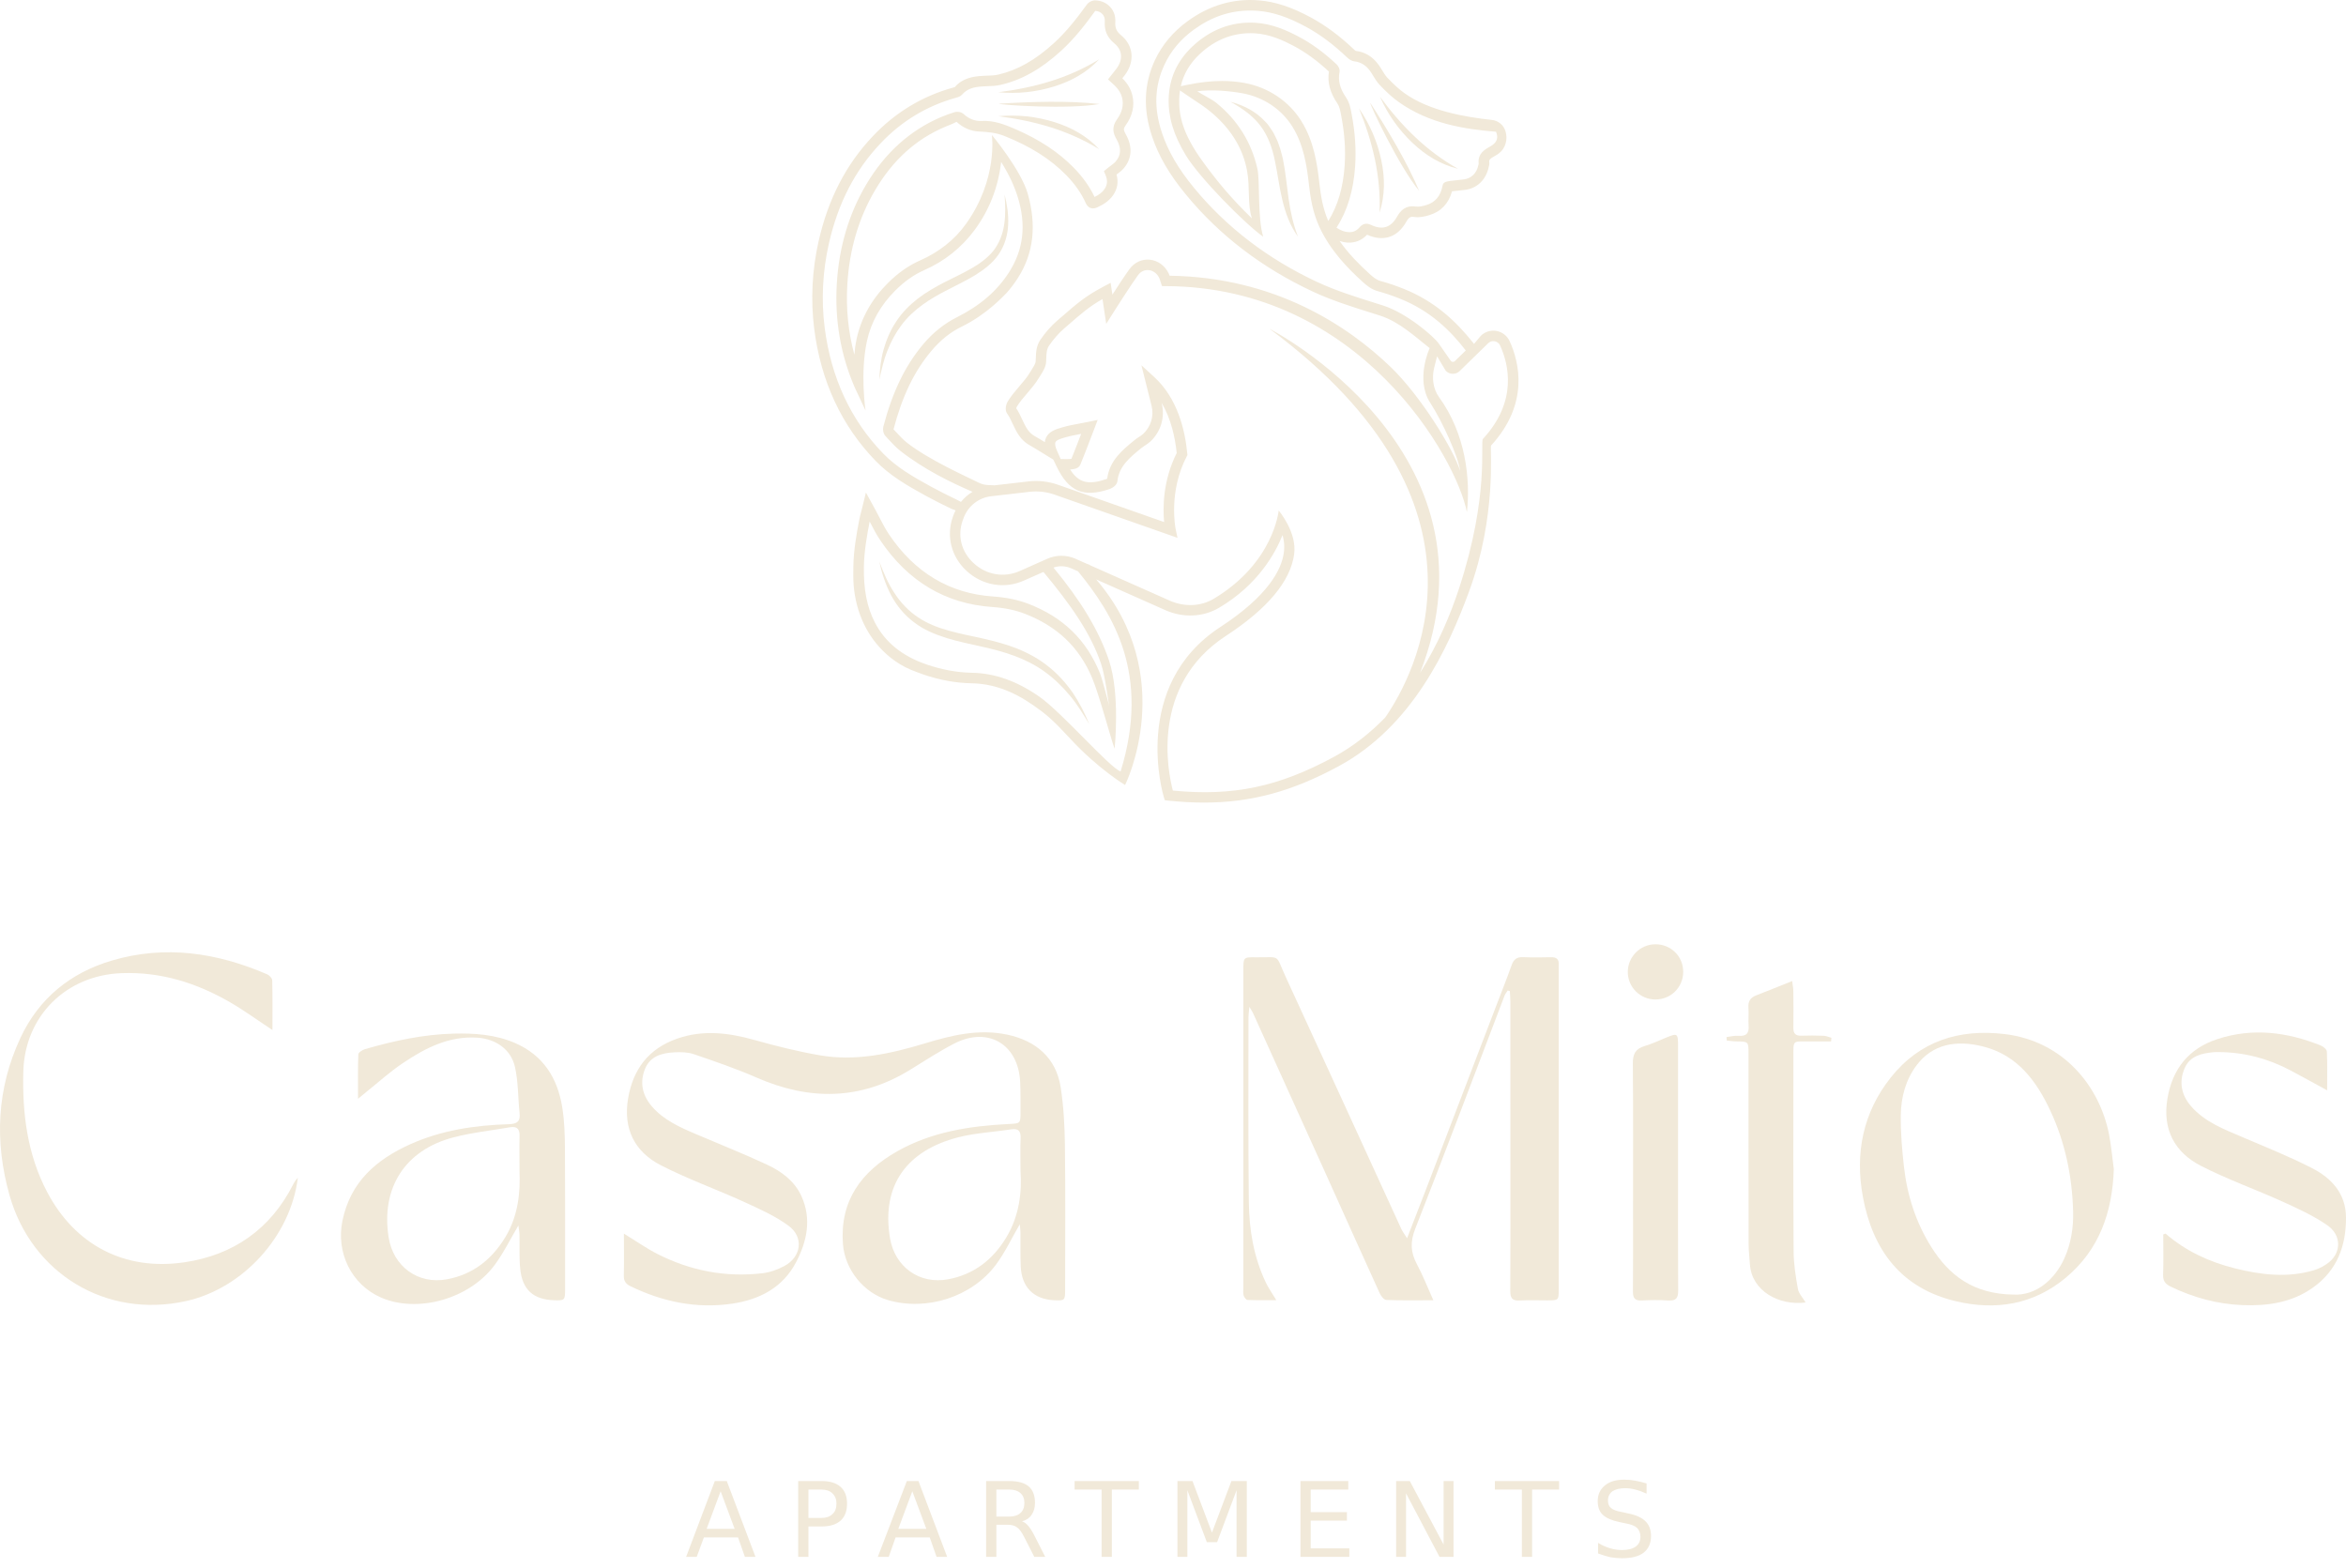 <svg width="196" height="131" viewBox="0 0 196 131" fill="none" xmlns="http://www.w3.org/2000/svg">
<path d="M85.197 102.29C84.529 103.435 83.975 104.637 83.198 105.676C81.18 108.368 77.421 109.553 74.212 108.628C72.16 108.037 70.584 106.067 70.424 103.938C70.156 100.318 71.96 97.894 74.946 96.199C77.823 94.566 81.009 94.075 84.257 93.912C85.257 93.861 85.262 93.887 85.26 92.879C85.257 92.051 85.271 91.22 85.231 90.393C85.077 87.241 82.545 85.742 79.736 87.184C78.474 87.832 77.281 88.614 76.07 89.362C71.906 91.937 67.632 91.965 63.219 90.036C61.509 89.288 59.737 88.683 57.97 88.078C57.47 87.906 56.891 87.892 56.354 87.921C55.321 87.972 54.33 88.229 53.893 89.296C53.434 90.421 53.654 91.494 54.444 92.419C55.429 93.573 56.779 94.175 58.135 94.751C60.116 95.599 62.123 96.393 64.076 97.303C65.289 97.869 66.382 98.671 66.959 99.941C67.809 101.822 67.435 103.664 66.536 105.408C65.423 107.571 63.473 108.582 61.161 108.922C58.181 109.358 55.358 108.765 52.666 107.46C52.28 107.272 52.106 107.026 52.118 106.578C52.146 105.428 52.126 104.277 52.126 103.07C53.14 103.689 54.005 104.303 54.941 104.777C57.696 106.173 60.627 106.741 63.705 106.378C64.324 106.307 64.958 106.079 65.514 105.785C66.947 105.025 67.187 103.378 65.882 102.413C64.758 101.585 63.433 101 62.149 100.412C59.848 99.362 57.45 98.508 55.206 97.355C53.005 96.225 52.052 94.289 52.474 91.78C52.886 89.339 54.184 87.615 56.568 86.781C58.752 86.016 60.898 86.288 63.071 86.901C64.849 87.401 66.65 87.849 68.469 88.166C71.466 88.688 74.369 88.052 77.232 87.187C79.487 86.505 81.74 85.937 84.155 86.445C86.561 86.953 88.231 88.4 88.611 90.815C88.862 92.416 88.95 94.058 88.97 95.685C89.022 99.69 88.988 103.698 88.988 107.706C88.988 108.665 88.97 108.676 88.048 108.633C86.364 108.551 85.356 107.546 85.279 105.813C85.237 104.865 85.268 103.915 85.257 102.967C85.254 102.724 85.214 102.482 85.197 102.29ZM85.26 97.835C85.26 96.701 85.228 95.919 85.268 95.137C85.299 94.523 85.117 94.255 84.46 94.358C82.987 94.589 81.477 94.654 80.041 95.026C75.862 96.107 73.604 98.936 74.355 103.441C74.755 105.844 76.813 107.335 79.216 106.884C81.377 106.481 82.962 105.236 84.078 103.378C85.174 101.56 85.382 99.553 85.26 97.835Z" fill="#F1E9D9"/>
<path d="M119.751 108.636C118.332 108.636 117.076 108.662 115.823 108.611C115.632 108.605 115.38 108.291 115.275 108.063C113.802 104.834 112.355 101.594 110.893 98.357C108.826 93.786 106.758 89.216 104.687 84.646C104.636 84.532 104.562 84.427 104.382 84.121C104.342 84.552 104.305 84.772 104.305 84.992C104.305 90.139 104.276 95.285 104.336 100.429C104.362 102.736 104.738 105.005 105.74 107.123C105.966 107.606 106.283 108.045 106.631 108.628C105.763 108.628 104.993 108.645 104.225 108.611C104.105 108.605 103.945 108.382 103.899 108.234C103.842 108.037 103.876 107.811 103.876 107.597C103.874 98.754 103.874 89.909 103.876 81.064C103.876 79.982 103.876 79.968 104.924 79.982C107.076 80.01 106.508 79.654 107.428 81.646C110.659 88.648 113.859 95.671 117.076 102.682C117.176 102.899 117.327 103.09 117.556 103.455C118.135 101.957 118.649 100.646 119.154 99.33C121.107 94.228 123.058 89.125 125.009 84.021C125.44 82.894 125.888 81.775 126.293 80.636C126.459 80.165 126.716 79.951 127.233 79.971C128.015 80.002 128.8 79.993 129.585 79.976C130.03 79.968 130.258 80.133 130.227 80.599C130.219 80.738 130.227 80.881 130.227 81.024C130.227 89.915 130.227 98.807 130.227 107.7C130.227 108.642 130.224 108.642 129.296 108.645C128.514 108.648 127.726 108.613 126.947 108.656C126.339 108.688 126.176 108.448 126.179 107.874C126.199 104.317 126.188 100.76 126.188 97.204C126.19 92.699 126.189 88.195 126.185 83.69C126.185 83.393 126.156 83.099 126.142 82.805C126.081 82.79 126.021 82.775 125.962 82.759C125.874 82.899 125.76 83.028 125.703 83.179C123.222 89.679 120.781 96.19 118.238 102.664C117.801 103.775 117.852 104.657 118.392 105.653C118.88 106.564 119.254 107.534 119.751 108.636Z" fill="#F1E9D9"/>
<path d="M29.912 91.806C29.912 90.43 29.892 89.259 29.937 88.089C29.943 87.935 30.277 87.718 30.497 87.655C32.918 86.956 35.375 86.422 37.905 86.359C39.64 86.316 41.37 86.433 42.997 87.13C45.386 88.152 46.588 90.076 46.977 92.539C47.159 93.678 47.193 94.849 47.199 96.008C47.225 99.918 47.211 103.829 47.211 107.74C47.208 108.639 47.176 108.665 46.297 108.636C44.559 108.582 43.628 107.754 43.46 105.993C43.368 105.054 43.422 104.1 43.4 103.153C43.391 102.89 43.34 102.627 43.308 102.39C42.632 103.529 42.069 104.697 41.307 105.716C39.201 108.539 34.887 109.73 31.85 108.417C29.355 107.337 28.056 104.654 28.613 101.979C29.281 98.751 31.433 96.884 34.262 95.608C36.877 94.429 39.666 94.015 42.503 93.927C43.228 93.904 43.485 93.687 43.408 92.979C43.271 91.692 43.306 90.37 43.017 89.12C42.68 87.666 41.416 86.813 39.934 86.702C37.539 86.525 35.541 87.555 33.657 88.823C32.578 89.545 31.607 90.43 30.591 91.243C30.417 91.383 30.246 91.532 29.912 91.806ZM43.403 97.826C43.403 96.636 43.383 95.782 43.408 94.929C43.428 94.343 43.206 94.081 42.612 94.183C41.028 94.458 39.412 94.626 37.862 95.034C33.825 96.096 31.822 99.265 32.467 103.37C32.849 105.819 34.927 107.337 37.348 106.884C39.506 106.481 41.082 105.236 42.209 103.381C43.32 101.557 43.477 99.547 43.403 97.826Z" fill="#F1E9D9"/>
<path d="M22.761 86.059C21.493 85.223 20.403 84.424 19.238 83.75C16.441 82.129 13.452 81.184 10.163 81.307C5.519 81.478 2.073 84.892 1.948 89.525C1.856 93.025 2.279 96.439 3.935 99.587C6.261 104.006 10.395 106.204 15.404 105.465C19.486 104.863 22.609 102.696 24.505 98.936C24.558 98.832 24.619 98.732 24.687 98.637C24.739 98.562 24.802 98.497 24.884 98.397C24.288 103.281 20.294 107.64 15.578 108.696C8.83 110.209 2.633 106.358 0.8 99.876C-0.467 95.388 -0.276 90.958 1.711 86.707C3.247 83.422 5.876 81.275 9.35 80.253C13.809 78.937 18.128 79.594 22.324 81.406C22.506 81.486 22.738 81.729 22.743 81.903C22.778 83.245 22.761 84.589 22.761 86.059Z" fill="#F1E9D9"/>
<path d="M176.602 97.68C176.48 101.266 175.401 104.409 172.583 106.758C169.885 109.007 166.72 109.507 163.4 108.716C158.835 107.632 156.463 104.449 155.638 100.004C154.965 96.356 155.641 92.953 157.97 90.024C160.391 86.981 163.665 85.945 167.473 86.396C172.389 86.979 175.429 90.769 176.208 94.806C176.388 95.754 176.474 96.721 176.602 97.68ZM168.19 108.162C170.128 108.277 171.678 106.866 172.449 105.182C173.02 103.932 173.237 102.596 173.202 101.24C173.128 98.3 172.54 95.457 171.293 92.788C170.137 90.316 168.555 88.18 165.749 87.452C163.423 86.85 161.462 87.241 160.143 88.98C159.209 90.21 158.827 91.666 158.804 93.17C158.784 94.606 158.907 96.05 159.069 97.481C159.338 99.884 160.069 102.154 161.365 104.206C162.846 106.558 164.859 108.108 168.19 108.162Z" fill="#F1E9D9"/>
<path d="M180.925 103.067C182.609 104.531 184.582 105.436 186.717 105.97C188.901 106.518 191.113 106.784 193.323 106.127C193.788 105.987 194.253 105.736 194.622 105.428C195.612 104.591 195.609 103.19 194.45 102.379C193.3 101.577 191.99 100.983 190.705 100.398C188.444 99.373 186.089 98.54 183.885 97.409C181.673 96.276 180.657 94.355 181.079 91.806C181.488 89.311 182.861 87.598 185.267 86.813C188.196 85.857 191.076 86.222 193.888 87.35C194.102 87.435 194.393 87.675 194.402 87.855C194.45 88.882 194.425 89.916 194.425 91.098C193.314 90.493 192.352 89.956 191.382 89.442C189.506 88.446 187.508 87.915 185.378 87.901C185.236 87.901 185.09 87.895 184.95 87.909C183.948 88.003 182.969 88.215 182.524 89.237C182.027 90.376 182.236 91.48 183.049 92.419C184.208 93.758 185.827 94.355 187.397 95.028C189.332 95.856 191.293 96.638 193.163 97.598C194.793 98.431 195.989 99.73 196 101.711C196.015 104.08 195.261 106.136 193.249 107.572C191.484 108.83 189.466 109.124 187.359 109.042C185.244 108.959 183.249 108.411 181.345 107.494C180.911 107.283 180.703 107.029 180.72 106.518C180.76 105.391 180.731 104.263 180.731 103.135C180.796 103.113 180.861 103.09 180.925 103.067Z" fill="#F1E9D9"/>
<path d="M150.854 108.822C148.579 109.11 146.353 107.828 146.201 105.653C146.159 105.065 146.09 104.474 146.09 103.883C146.079 98.597 146.084 93.313 146.082 88.029C146.082 87.018 146.079 87.024 145.063 87.01C144.794 87.007 144.532 86.961 144.266 86.939C144.258 86.841 144.252 86.744 144.246 86.647C144.577 86.61 144.914 86.513 145.24 86.542C145.905 86.599 146.142 86.325 146.09 85.68C146.053 85.186 146.116 84.683 146.076 84.187C146.033 83.659 146.241 83.347 146.732 83.159C147.697 82.791 148.656 82.394 149.73 81.966C149.773 82.32 149.824 82.562 149.827 82.805C149.838 83.824 149.844 84.843 149.83 85.862C149.821 86.342 150.007 86.553 150.501 86.533C151.119 86.512 151.737 86.514 152.353 86.539C152.573 86.547 152.79 86.647 153.007 86.707C152.999 86.81 152.991 86.912 152.981 87.013C152.385 87.011 151.79 87.012 151.194 87.016C149.724 87.03 149.833 86.819 149.833 88.4C149.83 93.778 149.815 99.159 149.85 104.537C149.855 105.59 150.021 106.649 150.209 107.689C150.278 108.077 150.612 108.416 150.854 108.822Z" fill="#F1E9D9"/>
<path d="M140.195 97.495C140.195 100.929 140.181 104.366 140.206 107.803C140.212 108.445 140.041 108.702 139.37 108.656C138.639 108.605 137.897 108.616 137.163 108.654C136.598 108.682 136.421 108.465 136.427 107.914C136.447 105.639 136.435 103.364 136.435 101.089C136.435 97.013 136.455 92.939 136.418 88.863C136.41 88.078 136.629 87.627 137.397 87.398C138.008 87.218 138.593 86.942 139.184 86.699C140.155 86.302 140.195 86.325 140.195 87.401C140.195 90.766 140.195 94.13 140.195 97.495Z" fill="#F1E9D9"/>
<path d="M135.996 81.212C135.996 79.945 137.021 78.909 138.288 78.894C139.607 78.883 140.646 79.919 140.626 81.227C140.609 82.505 139.584 83.51 138.303 83.507C137.032 83.507 135.999 82.48 135.996 81.212Z" fill="#F1E9D9"/>
<path d="M126.125 28.505C125.923 28.06 125.514 27.743 125.038 27.652C124.558 27.563 124.067 27.712 123.719 28.054L123.148 28.733C123.119 28.695 123.09 28.657 123.059 28.619C121.644 26.844 119.879 25.177 117.29 24.138C116.594 23.861 115.966 23.647 115.366 23.487C114.992 23.387 114.71 23.147 114.407 22.87C113.574 22.111 112.672 21.217 111.918 20.136C112.118 20.206 112.334 20.251 112.566 20.27C113.208 20.304 113.768 20.09 114.216 19.61C115.555 20.218 116.737 19.841 117.464 18.571C117.716 18.129 117.841 18.083 118.175 18.129C118.626 18.192 119.089 18.077 119.443 17.966C120.399 17.672 121.041 16.987 121.312 15.982C121.461 15.962 121.658 15.945 121.849 15.925C122.063 15.902 122.272 15.882 122.423 15.862C123.416 15.728 124.161 15.009 124.381 13.935C124.407 13.853 124.444 13.724 124.424 13.576C124.395 13.345 124.458 13.27 124.918 13.016C125.038 12.95 125.145 12.879 125.24 12.805C125.791 12.388 125.98 11.632 125.78 10.967C125.778 10.961 125.775 10.954 125.771 10.947C125.617 10.438 125.166 10.076 124.638 10.019C122.329 9.773 119.391 9.245 117.362 7.801C116.905 7.478 116.44 7.056 115.894 6.476C115.74 6.314 115.615 6.105 115.481 5.883C115.372 5.706 115.264 5.526 115.138 5.363C114.65 4.712 114.016 4.338 113.28 4.255C113.268 4.253 113.223 4.227 113.16 4.17C111.961 3.025 110.773 2.143 109.537 1.469C107.927 0.596 106.543 0.139 105.178 0.031C103.04 -0.146 101.045 0.445 99.235 1.758C98.013 2.643 97.086 3.75 96.483 5.04C95.57 7.002 95.49 9.137 96.246 11.389C96.794 13.03 97.697 14.581 99.087 16.265C101.881 19.662 105.447 22.385 109.683 24.363C111.27 25.102 112.954 25.631 114.581 26.142L115.292 26.367C116.925 26.887 118.269 28.168 119.443 29.087C119.443 29.087 118.221 31.708 119.494 33.658C120.51 35.216 121.849 38.185 121.989 39.344C121.438 37.537 118.683 33.067 116.18 30.657C112.62 27.238 106.54 23.159 97.716 23.036C97.697 22.979 97.675 22.921 97.648 22.862C97.337 22.202 96.743 21.765 96.055 21.697C95.407 21.634 94.782 21.92 94.379 22.465C94.04 22.922 93.412 23.881 92.938 24.617L92.789 23.63L92.244 23.918C90.686 24.74 90.058 25.288 88.539 26.607L88.333 26.784C87.811 27.238 87.337 27.777 86.923 28.385C86.569 28.91 86.552 29.456 86.535 29.981L86.526 30.189C86.518 30.378 86.324 30.683 86.181 30.909C86.13 30.987 86.083 31.062 86.041 31.134C85.81 31.523 85.49 31.894 85.153 32.288C84.814 32.687 84.463 33.098 84.194 33.541C84.057 33.769 83.923 34.243 84.14 34.548C84.323 34.802 84.463 35.099 84.608 35.413C84.905 36.047 85.239 36.766 86.016 37.197C86.338 37.377 86.663 37.58 87.04 37.811C87.234 37.933 87.448 38.064 87.68 38.205L87.999 38.399L88.279 38.981C89.281 41.06 90.514 41.591 92.675 40.868C92.701 40.86 93.306 40.654 93.358 40.192C93.489 38.959 94.382 38.231 95.353 37.437C95.444 37.365 95.54 37.297 95.641 37.234C95.798 37.132 95.961 37.026 96.124 36.875C96.989 36.061 97.345 34.842 97.057 33.692L97.046 33.649C97.851 35.019 98.182 36.592 98.31 37.851C97.137 40.169 97.151 42.473 97.257 43.617L88.379 40.497C87.594 40.223 86.746 40.126 85.918 40.223L83.098 40.549C82.845 40.539 82.644 40.531 82.496 40.523C82.235 40.506 81.988 40.438 81.754 40.32C80.703 39.798 77.606 38.419 75.779 36.992C75.445 36.729 75.148 36.407 74.834 36.064L74.651 35.873C75.374 33.11 76.376 31.029 77.803 29.33C78.548 28.442 79.37 27.769 80.329 27.3C82.467 26.262 83.88 24.686 84.112 24.46C84.45 24.076 84.758 23.667 85.036 23.233C86.384 21.132 86.598 18.785 85.87 16.199C85.302 14.195 82.867 11.278 82.867 11.278C82.867 11.278 83.395 14.952 80.706 18.705C79.735 20.064 78.422 21.072 76.875 21.757C75.907 22.185 75.02 22.807 74.169 23.658C72.824 25.003 71.951 26.564 71.568 28.305C71.475 28.741 71.412 29.186 71.38 29.638C70.869 27.757 70.669 25.785 70.792 23.755C70.963 20.849 71.745 18.2 73.116 15.882C74.603 13.367 76.51 11.64 78.948 10.601C79.29 10.459 79.638 10.33 79.915 10.179C80.455 10.675 81.106 10.964 81.794 10.989C82.516 11.015 83.241 11.092 83.915 11.361C86.09 12.231 87.771 13.293 89.076 14.629C89.803 15.374 90.34 16.139 90.708 16.961C90.771 17.098 90.88 17.29 91.105 17.375C91.356 17.466 91.585 17.364 91.662 17.329C92.084 17.138 92.618 16.847 92.992 16.316C93.358 15.797 93.454 15.206 93.283 14.583C93.285 14.583 93.287 14.582 93.289 14.581C93.492 14.429 93.7 14.272 93.88 14.067C94.579 13.253 94.639 12.24 94.048 11.206C93.851 10.855 93.851 10.738 94.048 10.464C94.614 9.685 94.808 8.826 94.608 7.978C94.482 7.444 94.208 6.973 93.766 6.542C93.847 6.443 93.926 6.343 94 6.242C94.822 5.123 94.696 3.807 93.683 2.965C93.278 2.628 93.149 2.343 93.18 1.826C93.209 1.358 93.061 0.921 92.761 0.59C92.453 0.25 92.019 0.051 91.536 0.034C91.288 0.005 90.957 0.168 90.8 0.385C90.003 1.481 89.121 2.628 88.056 3.599C86.487 5.026 85.008 5.863 83.401 6.234C83.098 6.302 82.77 6.314 82.422 6.325L82.09 6.339C81.305 6.379 80.409 6.528 79.772 7.276C79.75 7.285 79.696 7.301 79.613 7.324C77.046 8.035 74.8 9.397 72.93 11.369C70.681 13.744 69.196 16.616 68.394 20.141C67.849 22.548 67.715 25.043 68.026 27.489C68.585 31.865 70.312 35.573 73.153 38.505C74.337 39.729 75.77 40.56 77.386 41.445C78.077 41.822 78.782 42.17 79.49 42.513C79.63 42.564 79.741 42.604 79.838 42.638C79.796 42.718 79.757 42.8 79.721 42.884C79.679 42.988 79.64 43.091 79.604 43.192C79.039 44.796 79.478 46.52 80.749 47.694C82.079 48.921 83.917 49.232 85.553 48.504L87.117 47.811C87.144 47.811 87.167 47.807 87.186 47.799C89.498 50.577 91.134 52.929 91.99 55.461C92.347 56.517 92.584 58.635 92.681 59.001C92.644 58.909 92.116 56.791 91.899 56.252C90.771 53.477 88.836 51.573 85.921 50.451C85.045 50.114 84.072 49.912 82.947 49.835C79.339 49.586 76.418 47.839 74.272 44.645C73.975 44.205 73.732 43.737 73.475 43.238C73.357 43.007 73.236 42.779 73.113 42.553L72.345 41.151L71.98 42.633C71.908 42.904 71.843 43.155 71.791 43.412C71.563 44.591 71.317 45.964 71.294 47.351C71.291 47.635 71.289 47.893 71.289 48.125C71.294 50.306 72.008 52.458 73.475 54.071C74.229 54.904 75.242 55.681 76.581 56.146C76.771 56.222 76.966 56.295 77.166 56.363C78.516 56.82 79.861 57.065 81.154 57.088C82.93 57.12 84.577 57.705 86.335 58.929C87.423 59.689 87.937 60.12 89.412 61.715C91.756 64.25 93.997 65.589 93.997 65.589C93.997 65.589 98.53 56.511 91.582 48.41L91.759 48.487C91.826 48.52 91.893 48.552 91.962 48.584C91.96 48.582 91.958 48.58 91.956 48.576L97.362 50.979C98.838 51.636 100.508 51.565 101.833 50.788C105.118 48.861 106.571 46.166 107.151 44.711C107.268 45.096 107.342 45.601 107.254 46.218C107.054 47.585 105.972 49.766 101.956 52.387C94.416 57.305 97.203 66.494 97.231 66.588L97.317 66.859L97.602 66.891C98.639 67.001 99.638 67.056 100.6 67.056C104.553 67.056 107.979 66.109 111.847 64.013C117.993 60.685 120.976 54.188 122.728 49.438C125.063 43.103 124.472 37.548 124.57 37.229C127.787 33.723 126.927 30.261 126.125 28.505ZM115.558 25.528L114.844 25.302C113.245 24.8 111.59 24.28 110.054 23.564C105.941 21.646 102.478 18.999 99.766 15.708C98.447 14.107 97.594 12.645 97.08 11.109C96.389 9.051 96.455 7.187 97.283 5.414C97.828 4.241 98.636 3.279 99.752 2.468C101.222 1.404 102.766 0.881 104.45 0.881C104.667 0.881 104.887 0.89 105.11 0.907C106.346 1.004 107.619 1.429 109.115 2.243C110.285 2.877 111.41 3.716 112.552 4.806C112.689 4.935 112.906 5.098 113.16 5.126C113.674 5.186 114.093 5.437 114.436 5.891C114.544 6.034 114.636 6.188 114.727 6.339C114.881 6.591 115.038 6.847 115.252 7.079C115.84 7.701 116.348 8.161 116.851 8.52C119.406 10.336 122.363 10.795 124.989 11.007C124.989 11.008 124.99 11.01 124.992 11.012C125.032 11.135 125.072 11.252 125.078 11.346C125.101 11.6 125.052 11.934 124.49 12.245C124.047 12.494 123.442 12.828 123.539 13.681L123.505 13.813C123.373 14.466 122.925 14.906 122.306 14.989C122.163 15.009 121.963 15.029 121.761 15.049C120.807 15.149 120.582 15.171 120.516 15.531C120.353 16.376 119.917 16.898 119.183 17.127C118.937 17.201 118.578 17.298 118.301 17.258C117.41 17.127 117.005 17.601 116.702 18.132C116.188 19.028 115.478 19.239 114.524 18.782C114.085 18.574 113.785 18.768 113.611 18.968C113.34 19.285 113.034 19.433 112.626 19.39C112.321 19.37 112.024 19.259 111.661 19.025C112.572 17.606 113.08 15.922 113.217 13.89C113.311 12.511 113.214 11.055 112.929 9.559L112.903 9.422C112.829 9.023 112.746 8.569 112.455 8.141C111.949 7.401 111.775 6.73 111.912 6.037C111.969 5.754 111.787 5.489 111.667 5.377C110.619 4.39 109.577 3.63 108.481 3.054C107.539 2.554 106.277 1.975 104.844 1.9C102.892 1.798 101.131 2.466 99.62 3.884C98.353 5.078 97.685 6.542 97.639 8.24C97.597 9.782 98.05 11.286 99.07 12.973C100.2 14.843 104.037 18.728 105.538 19.779C105.05 18.246 105.281 15.12 105.05 14.092C104.553 11.894 103.403 10.045 101.627 8.6C101.256 8.295 100.42 7.889 100.026 7.627C101.253 7.458 102.772 7.607 103.811 7.795C105.555 8.115 107.071 9.128 107.973 10.578C108.921 12.103 109.18 13.83 109.363 15.471C109.48 16.522 109.677 17.758 110.231 18.959C111.139 20.935 112.623 22.436 113.813 23.521C114.173 23.852 114.573 24.186 115.141 24.337C115.703 24.489 116.3 24.691 116.962 24.954C119.463 25.956 121.138 27.569 122.46 29.282L121.552 30.169C121.458 30.261 121.31 30.258 121.218 30.161C121.218 30.161 120.65 29.344 120.208 28.711C119.765 28.074 117.49 26.142 115.558 25.528ZM99.215 7.084L98.65 7.201C98.881 6.188 99.409 5.292 100.223 4.527C101.55 3.279 103.092 2.697 104.799 2.78C106.06 2.845 107.208 3.376 108.07 3.83C109.083 4.367 110.054 5.072 111.027 5.982C110.885 6.873 111.116 7.741 111.73 8.637C111.912 8.908 111.969 9.222 112.038 9.582L112.064 9.725C112.338 11.166 112.429 12.508 112.341 13.83C112.215 15.671 111.77 17.19 110.973 18.466C110.514 17.415 110.342 16.316 110.237 15.371C110.043 13.633 109.766 11.794 108.721 10.11C107.688 8.455 105.958 7.293 103.968 6.93C103.365 6.82 102.741 6.765 102.098 6.765C101.205 6.765 100.26 6.87 99.215 7.084ZM99.72 8.326C100.2 8.64 100.651 8.94 101.071 9.282C102.692 10.601 103.828 12.265 104.191 14.284C104.448 15.714 104.205 17.064 104.593 18.246C102.826 16.533 101.676 15.137 100.457 13.456C98.804 11.181 98.481 9.631 98.519 8.263C98.526 8.022 98.548 7.785 98.584 7.553L99.052 7.878C99.275 8.03 99.498 8.18 99.72 8.326ZM79.889 41.728C79.19 41.391 78.491 41.045 77.808 40.671C76.258 39.824 74.885 39.027 73.786 37.891C71.08 35.102 69.436 31.565 68.899 27.386C68.6 25.048 68.728 22.662 69.248 20.361C70.013 16.981 71.426 14.235 73.57 11.974C75.325 10.119 77.438 8.84 79.887 8.161C80.027 8.123 80.241 8.066 80.392 7.892C80.769 7.458 81.274 7.261 82.136 7.219L82.453 7.204C82.827 7.193 83.212 7.179 83.598 7.09C85.359 6.685 86.963 5.783 88.647 4.25C89.772 3.225 90.689 2.035 91.502 0.91C91.745 0.921 91.962 1.016 92.107 1.178C92.25 1.335 92.316 1.541 92.301 1.772C92.253 2.568 92.498 3.128 93.123 3.645C93.771 4.184 93.837 4.978 93.289 5.72C93.192 5.853 93.089 5.984 92.981 6.114L92.57 6.633L93.138 7.156C93.466 7.478 93.663 7.801 93.751 8.178C93.89 8.781 93.751 9.372 93.335 9.95C92.835 10.638 93.015 11.169 93.286 11.643C93.692 12.357 93.669 12.962 93.212 13.493C93.098 13.624 92.935 13.747 92.764 13.873C92.671 13.941 92.577 14.012 92.484 14.087L92.227 14.298L92.356 14.603C92.552 15.063 92.527 15.448 92.27 15.811C92.096 16.059 91.85 16.256 91.448 16.456C91.037 15.594 90.466 14.792 89.707 14.012C88.439 12.716 86.849 11.663 84.845 10.795C83.989 10.424 83.061 10.045 82.005 10.107C81.451 10.133 80.943 9.928 80.515 9.534C80.306 9.339 79.964 9.305 79.73 9.379C79.347 9.497 78.972 9.634 78.605 9.79C76.024 10.889 73.923 12.788 72.359 15.434C70.918 17.875 70.093 20.655 69.913 23.701C69.733 26.707 70.221 29.587 71.363 32.262C71.41 32.37 71.46 32.479 71.511 32.587L72.314 34.303C72.314 34.303 71.843 31.2 72.43 28.494C72.773 26.921 73.567 25.502 74.791 24.28C75.565 23.507 76.361 22.944 77.232 22.562C78.919 21.817 80.326 20.695 81.414 19.231C82.651 17.56 83.394 15.659 83.643 13.53C84.283 14.555 84.731 15.505 85.028 16.462C85.753 18.8 85.513 20.858 84.294 22.759C83.295 24.315 81.871 25.542 79.935 26.513C78.888 27.038 77.943 27.794 77.129 28.762C75.613 30.566 74.557 32.756 73.798 35.65C73.738 35.879 73.784 36.221 73.981 36.435L74.186 36.658C74.509 37.012 74.846 37.377 75.239 37.685C77.209 39.227 79.433 40.303 81.251 41.091C80.883 41.311 80.555 41.596 80.284 41.933L80.181 41.879C80.088 41.828 79.99 41.777 79.889 41.728ZM123.896 36.669C123.642 36.946 124.47 41.308 121.898 49.167C121.187 51.333 120.142 53.834 118.643 56.215C125.903 37.634 106.063 27.469 106.063 27.469C125.991 42.224 118.141 56.46 115.732 59.946C114.499 61.216 113.08 62.352 111.43 63.245C106.817 65.743 103.026 66.54 97.988 66.052C97.585 64.527 96.075 57.265 102.432 53.12C105.895 50.859 107.807 48.57 108.121 46.312C108.378 44.459 106.828 42.655 106.828 42.655C106.828 42.655 106.431 47.029 101.39 50.035C100.314 50.674 98.938 50.722 97.719 50.18L91.051 47.217C91.045 47.209 91.04 47.201 91.034 47.191C90.948 47.157 90.871 47.129 90.803 47.106L89.849 46.683C89.101 46.352 88.248 46.352 87.503 46.683L85.199 47.708C83.886 48.29 82.41 48.039 81.343 47.051C80.315 46.104 79.975 44.771 80.429 43.483C80.46 43.394 80.494 43.302 80.532 43.209C80.914 42.25 81.785 41.579 82.801 41.462L86.018 41.091C86.715 41.011 87.428 41.091 88.091 41.322L98.376 44.936L98.216 44.177C98.21 44.148 97.597 41.1 99.144 38.139L99.204 38.025L99.192 37.897C99.015 35.973 98.393 33.298 96.435 31.503L95.361 30.518L96.209 33.906C96.421 34.748 96.158 35.642 95.513 36.25C95.418 36.338 95.293 36.418 95.164 36.504C95.044 36.581 94.922 36.661 94.776 36.781C93.76 37.611 92.71 38.468 92.501 39.986C92.495 39.996 92.489 40.004 92.481 40.012C90.951 40.54 90.126 40.366 89.407 39.224C89.428 39.222 89.448 39.221 89.467 39.221C89.692 39.201 90.115 39.167 90.257 38.822C90.557 38.097 90.831 37.377 91.151 36.544L91.707 35.085L90.928 35.245C90.652 35.3 90.395 35.349 90.157 35.393C89.649 35.487 89.213 35.57 88.776 35.699L88.719 35.716C88.239 35.856 87.643 36.03 87.388 36.572C87.335 36.686 87.302 36.808 87.289 36.938C86.989 36.755 86.718 36.589 86.441 36.435C85.913 36.141 85.673 35.633 85.399 35.045C85.256 34.734 85.105 34.411 84.902 34.112C84.911 34.072 84.928 34.02 84.945 33.992C85.173 33.609 85.484 33.244 85.819 32.858C86.164 32.45 86.524 32.033 86.792 31.58C86.83 31.517 86.872 31.45 86.918 31.38C87.123 31.054 87.383 30.652 87.4 30.227L87.409 30.009C87.423 29.553 87.434 29.19 87.645 28.876C88.014 28.337 88.451 27.84 88.907 27.443L89.113 27.266C90.417 26.13 91.014 25.611 92.11 24.988L92.421 27.058L93.046 26.067C93.061 26.044 94.519 23.744 95.082 22.984C95.302 22.685 95.624 22.533 95.969 22.568C96.346 22.605 96.677 22.853 96.854 23.233C96.889 23.304 96.914 23.393 96.94 23.475C96.955 23.523 96.969 23.568 96.983 23.61L97.083 23.906H97.394C113.682 23.958 121.704 38.359 122.554 42.792C122.863 40.058 122.46 36.255 120.228 33.184C119.722 32.487 119.614 31.562 119.822 30.72L120.062 29.77L120.784 30.974C121.098 31.308 121.624 31.32 121.952 31L124.33 28.679C124.475 28.534 124.675 28.474 124.875 28.511C125.078 28.548 125.243 28.679 125.329 28.868C126.043 30.432 126.805 33.523 123.896 36.669ZM93.623 64.456C92.71 64.142 88.71 59.515 86.838 58.21C84.956 56.897 83.101 56.24 81.171 56.209C79.967 56.186 78.713 55.958 77.452 55.53C75.379 54.825 73.952 53.671 73.09 52.004C72.436 50.737 72.145 49.264 72.174 47.363C72.196 46.05 72.433 44.722 72.656 43.58C72.656 43.578 72.657 43.576 72.659 43.575L72.693 43.64C72.95 44.14 73.216 44.656 73.541 45.136C75.847 48.57 78.993 50.446 82.887 50.714C83.923 50.785 84.811 50.968 85.604 51.273C88.325 52.321 90.169 54.077 91.245 56.646C91.845 58.073 92.712 61.41 93.121 62.56C93.121 62.56 93.606 58.005 92.65 55.173C91.793 52.629 90.277 50.169 88.014 47.422C88.493 47.254 89.024 47.274 89.495 47.483L90.072 47.739L90.103 47.782C92.961 51.288 96.146 56.283 93.623 64.456ZM88.907 38.356C88.829 38.355 88.751 38.353 88.673 38.353H88.616L88.308 37.657C88.162 37.332 88.119 37.078 88.182 36.941C88.268 36.758 88.636 36.649 88.964 36.552L89.024 36.535C89.415 36.421 89.835 36.344 90.317 36.252C90.319 36.252 90.322 36.252 90.326 36.252C90.035 37.012 89.781 37.677 89.512 38.336C89.482 38.34 89.443 38.344 89.395 38.348C89.243 38.359 89.08 38.362 88.907 38.356Z" fill="#F1E9D9"/>
<path d="M88.097 7.216C89.519 6.77 90.795 6.065 91.828 4.958C89.239 6.548 86.387 7.33 83.395 7.707C85.002 7.857 86.569 7.693 88.097 7.216Z" fill="#F1E9D9"/>
<path d="M83.446 8.663C83.538 8.774 89.312 9.157 91.859 8.689C89.275 8.397 86.112 8.5 83.446 8.663Z" fill="#F1E9D9"/>
<path d="M88.097 10.204C86.569 9.727 85.002 9.562 83.395 9.71C86.387 10.087 89.239 10.872 91.828 12.462C90.795 11.352 89.519 10.65 88.097 10.204Z" fill="#F1E9D9"/>
<path d="M118.015 11.946C119.1 12.968 120.336 13.738 121.809 14.101C119.154 12.617 117.079 10.51 115.292 8.084C115.945 9.556 116.852 10.844 118.015 11.946Z" fill="#F1E9D9"/>
<path d="M114.481 8.592C114.43 8.729 116.913 13.953 118.566 15.948C117.558 13.55 115.929 10.841 114.481 8.592Z" fill="#F1E9D9"/>
<path d="M115.258 17.763C115.72 16.319 115.711 14.863 115.406 13.404C115.077 11.838 114.455 10.391 113.542 9.062C114.672 11.854 115.38 14.726 115.258 17.763Z" fill="#F1E9D9"/>
<path d="M75.322 27.152C76.304 25.842 77.709 24.951 79.193 24.203C79.932 23.812 80.703 23.458 81.442 23.007C82.173 22.553 82.907 22.017 83.418 21.274C83.934 20.535 84.189 19.65 84.228 18.788C84.269 17.92 84.137 17.072 83.929 16.253C83.989 17.098 84.023 17.94 83.897 18.754C83.78 19.567 83.478 20.332 82.99 20.957C82.493 21.574 81.828 22.048 81.117 22.451C80.403 22.859 79.638 23.21 78.882 23.595C78.128 23.989 77.372 24.417 76.681 24.948C75.996 25.482 75.365 26.11 74.888 26.844C74.397 27.569 74.058 28.377 73.823 29.199C73.587 30.027 73.501 30.88 73.464 31.722C73.652 30.897 73.826 30.075 74.14 29.304C74.443 28.531 74.831 27.803 75.322 27.152Z" fill="#F1E9D9"/>
<path d="M107.183 13.287C107.108 13.011 107.048 12.734 106.966 12.46C106.863 12.188 106.797 11.909 106.666 11.646L106.475 11.255C106.442 11.188 106.409 11.123 106.375 11.058L106.252 10.875C106.089 10.633 105.938 10.382 105.724 10.182C104.936 9.308 103.874 8.78 102.798 8.503C103.777 9.046 104.682 9.674 105.313 10.521C105.946 11.361 106.298 12.374 106.512 13.43C106.74 14.489 106.866 15.594 107.131 16.69C107.388 17.781 107.782 18.874 108.444 19.779C108.036 18.737 107.811 17.672 107.656 16.587C107.505 15.505 107.408 14.401 107.183 13.287Z" fill="#F1E9D9"/>
<path d="M87.603 55.698C86.82 55.061 85.921 54.573 84.993 54.196C84.057 53.822 83.09 53.574 82.127 53.351C81.165 53.14 80.209 52.955 79.284 52.695C78.359 52.444 77.469 52.095 76.687 51.57C75.907 51.048 75.239 50.348 74.723 49.541C74.186 48.738 73.809 47.834 73.464 46.914C73.664 47.876 73.978 48.821 74.434 49.709C74.903 50.591 75.559 51.399 76.381 52.004C77.192 52.629 78.151 53.017 79.102 53.314C80.061 53.608 81.031 53.8 81.979 54.019C83.874 54.428 85.73 54.996 87.28 56.123C88.054 56.68 88.75 57.351 89.367 58.096C89.998 58.835 90.497 59.672 91.008 60.514C90.637 59.603 90.189 58.721 89.635 57.893C89.067 57.08 88.393 56.323 87.603 55.698Z" fill="#F1E9D9"/>
<path d="M61.377 127.736L60.206 124.596L59.036 127.736H61.377ZM57.323 130.077L59.721 123.74H60.72L63.118 130.077H62.233L61.662 128.45H58.808L58.208 130.077H57.323ZM68.627 124.454H67.543V126.823H68.627C69.027 126.823 69.332 126.718 69.541 126.509C69.769 126.319 69.883 126.024 69.883 125.624C69.883 125.262 69.769 124.977 69.541 124.768C69.332 124.558 69.027 124.454 68.627 124.454ZM66.686 130.077V123.74H68.627C69.332 123.74 69.864 123.902 70.226 124.225C70.588 124.549 70.768 125.015 70.768 125.624C70.768 126.252 70.588 126.728 70.226 127.051C69.864 127.375 69.332 127.537 68.627 127.537H67.543V130.077H66.686ZM77.391 127.736L76.221 124.596L75.05 127.736H77.391ZM73.338 130.077L75.764 123.74H76.734L79.132 130.077H78.247L77.676 128.45H74.822L74.251 130.077H73.338ZM85.384 127.108C85.574 127.165 85.755 127.299 85.926 127.508C86.097 127.717 86.269 127.993 86.44 128.336L87.325 130.077H86.412L85.584 128.45C85.374 128.031 85.174 127.755 84.984 127.622C84.794 127.47 84.528 127.394 84.185 127.394H83.243V130.077H82.386V123.74H84.328C85.051 123.74 85.593 123.892 85.955 124.197C86.297 124.501 86.469 124.958 86.469 125.567C86.469 125.966 86.373 126.3 86.183 126.566C86.012 126.832 85.745 127.013 85.384 127.108ZM84.328 124.454H83.243V126.709H84.328C84.727 126.709 85.032 126.614 85.241 126.423C85.469 126.233 85.584 125.947 85.584 125.567C85.584 125.205 85.469 124.929 85.241 124.739C85.032 124.549 84.727 124.454 84.328 124.454ZM89.78 124.454V123.74H95.147V124.454H92.891V130.077H92.035V124.454H89.78ZM98.372 130.077V123.74H99.628L101.255 128.05L102.882 123.74H104.167V130.077H103.311V124.511L101.684 128.85H100.827L99.2 124.511V130.077H98.372ZM108.649 130.077V123.74H112.645V124.454H109.505V126.338H112.531V127.051H109.505V129.363H112.731V130.077H108.649ZM116.642 130.077V123.74H117.783L120.609 129.049V123.74H121.437V130.077H120.267L117.469 124.768V130.077H116.642ZM124.891 124.454V123.74H130.258V124.454H128.003V130.077H127.146V124.454H124.891ZM137.566 123.94V124.796C137.242 124.644 136.928 124.53 136.624 124.454C136.338 124.377 136.062 124.339 135.796 124.339C135.339 124.339 134.978 124.425 134.711 124.596C134.464 124.787 134.34 125.044 134.34 125.367C134.34 125.652 134.426 125.862 134.597 125.995C134.768 126.147 135.082 126.261 135.539 126.338L136.053 126.452C136.7 126.585 137.176 126.804 137.48 127.108C137.785 127.413 137.937 127.822 137.937 128.336C137.937 128.945 137.727 129.411 137.309 129.735C136.909 130.039 136.31 130.191 135.51 130.191C135.206 130.191 134.882 130.163 134.54 130.106C134.216 130.03 133.874 129.925 133.512 129.792V128.907C133.855 129.116 134.197 129.268 134.54 129.363C134.863 129.459 135.187 129.506 135.51 129.506C136.005 129.506 136.386 129.411 136.652 129.221C136.919 129.03 137.052 128.754 137.052 128.393C137.052 128.088 136.957 127.841 136.766 127.651C136.576 127.479 136.262 127.356 135.824 127.28L135.282 127.165C134.654 127.032 134.197 126.832 133.912 126.566C133.626 126.3 133.484 125.919 133.484 125.424C133.484 124.872 133.683 124.435 134.083 124.111C134.464 123.787 135.006 123.626 135.71 123.626C135.996 123.626 136.3 123.654 136.624 123.711C136.928 123.768 137.242 123.845 137.566 123.94Z" fill="#F1E9D9"/>
</svg>
